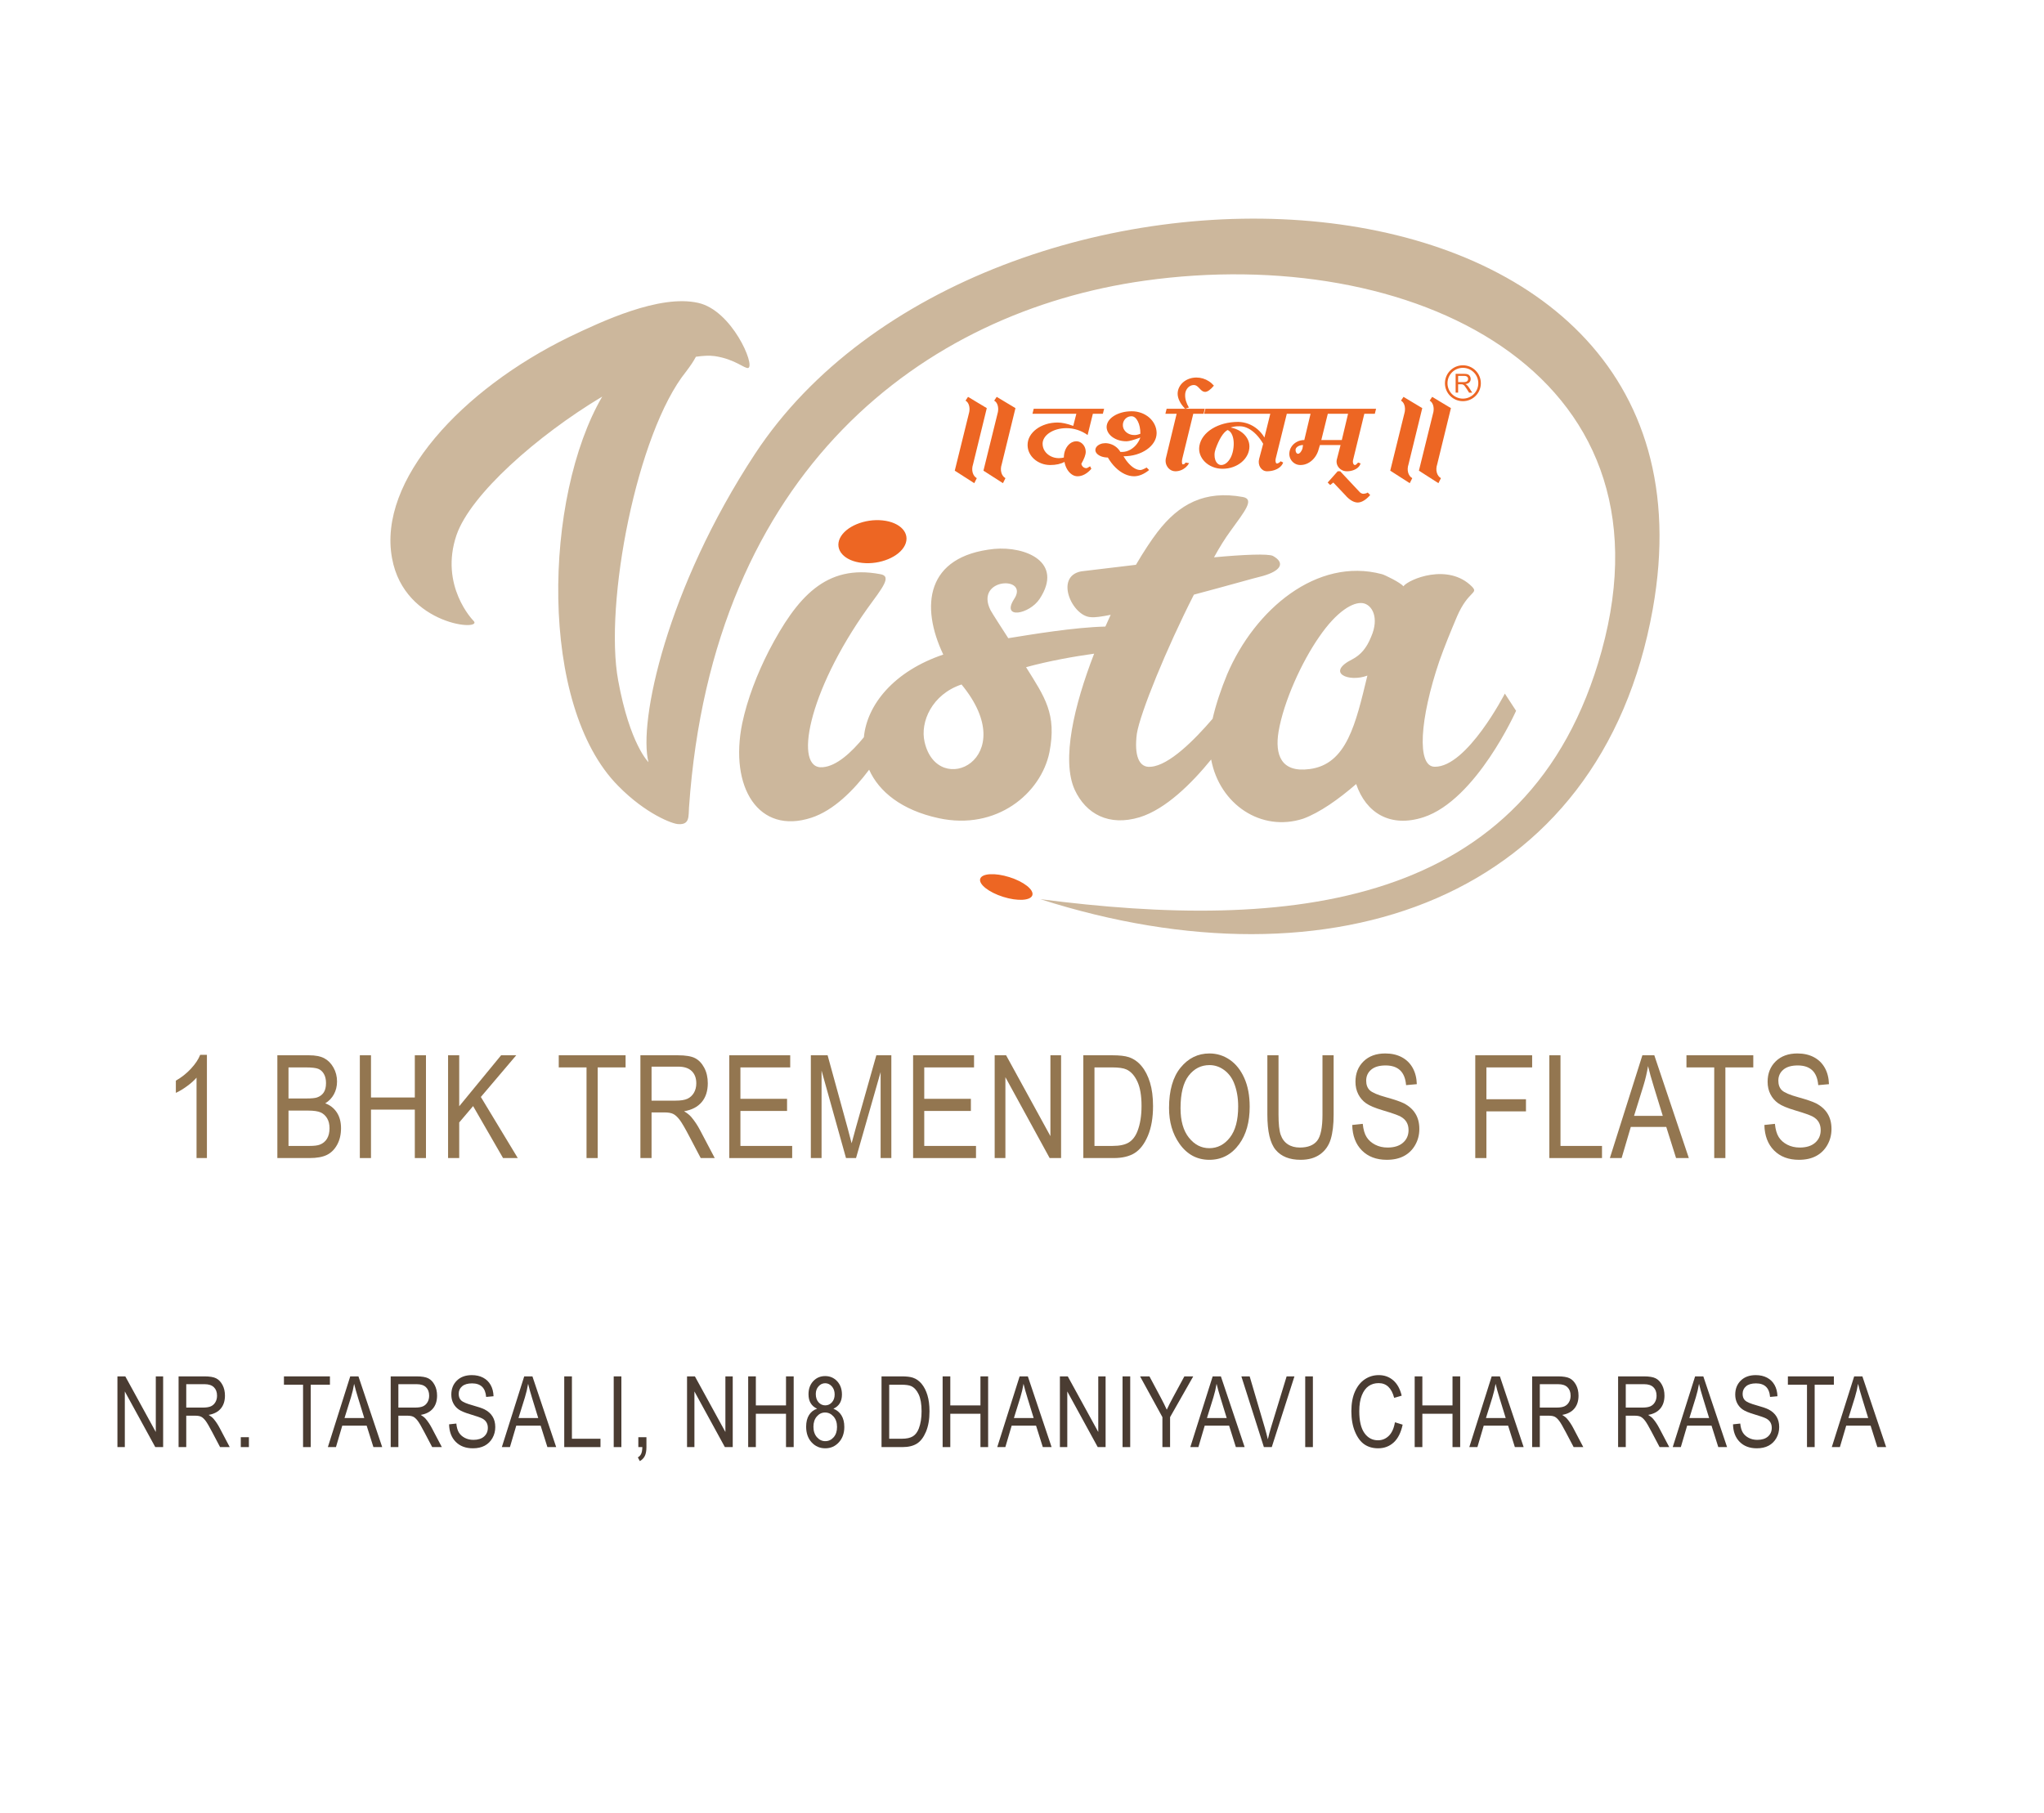 <?xml version="1.0" encoding="UTF-8" standalone="no"?><!DOCTYPE svg PUBLIC "-//W3C//DTD SVG 1.1//EN" "http://www.w3.org/Graphics/SVG/1.1/DTD/svg11.dtd"><svg width="100%" height="100%" viewBox="0 0 355 315" version="1.1" xmlns="http://www.w3.org/2000/svg" xmlns:xlink="http://www.w3.org/1999/xlink" xml:space="preserve" xmlns:serif="http://www.serif.com/" style="fill-rule:evenodd;clip-rule:evenodd;stroke-linejoin:round;stroke-miterlimit:1.414;"><g id="darshanam_vista_logo"><g><path d="M179.317,71.881l7.623,0l-0.543,2.106c-0.532,-0.195 -1.024,-0.344 -1.48,-0.441c-0.453,-0.098 -0.865,-0.145 -1.234,-0.145c-0.728,0.004 -1.405,0.105 -2.034,0.308c-0.634,0.203 -1.188,0.481 -1.662,0.84c-0.478,0.358 -0.851,0.774 -1.118,1.245c-0.265,0.471 -0.398,0.973 -0.398,1.516c0.003,0.482 0.104,0.931 0.307,1.347c0.202,0.416 0.481,0.781 0.839,1.1c0.359,0.315 0.775,0.564 1.246,0.746c0.47,0.181 0.977,0.275 1.516,0.282c0.515,0 0.981,-0.047 1.405,-0.141c0.424,-0.095 0.785,-0.228 1.093,-0.402c0.09,0.488 0.249,0.923 0.474,1.3c0.228,0.376 0.496,0.669 0.811,0.883c0.311,0.214 0.644,0.318 0.996,0.314c0.416,-0.003 0.832,-0.115 1.244,-0.343c0.409,-0.225 0.793,-0.543 1.144,-0.959l-0.217,-0.435c-0.181,0.109 -0.319,0.192 -0.416,0.247c-0.094,0.053 -0.174,0.079 -0.235,0.079c-0.221,-0.003 -0.414,-0.076 -0.572,-0.217c-0.16,-0.141 -0.261,-0.322 -0.297,-0.543c0.25,-0.438 0.438,-0.829 0.568,-1.177c0.127,-0.351 0.192,-0.644 0.192,-0.886c-0.004,-0.344 -0.08,-0.655 -0.224,-0.934c-0.146,-0.275 -0.341,-0.496 -0.587,-0.659c-0.246,-0.166 -0.518,-0.25 -0.818,-0.253c-0.402,0.007 -0.768,0.134 -1.093,0.383c-0.326,0.25 -0.586,0.59 -0.782,1.014c-0.192,0.424 -0.293,0.898 -0.297,1.426c-0.097,0.033 -0.217,0.054 -0.362,0.072c-0.141,0.014 -0.311,0.026 -0.507,0.037c-0.528,-0.004 -1.002,-0.12 -1.425,-0.341c-0.424,-0.217 -0.764,-0.517 -1.014,-0.89c-0.25,-0.377 -0.376,-0.8 -0.383,-1.267c0.003,-0.376 0.112,-0.731 0.325,-1.056c0.21,-0.327 0.507,-0.616 0.884,-0.862c0.376,-0.25 0.813,-0.445 1.309,-0.583c0.5,-0.141 1.036,-0.21 1.608,-0.214c0.655,0 1.299,0.102 1.929,0.304c0.626,0.203 1.216,0.5 1.762,0.891l0.913,-3.692l1.737,0l0.217,-0.869l-12.227,0l-0.217,0.869Zm29.926,-0.869l-6.623,0l-0.217,0.869l1.954,0l-1.889,7.818c-0.062,0.384 -0.025,0.738 0.108,1.064c0.138,0.33 0.341,0.594 0.616,0.797c0.272,0.202 0.59,0.304 0.948,0.311c0.329,0 0.641,-0.058 0.941,-0.174c0.304,-0.112 0.575,-0.275 0.826,-0.485c0.246,-0.21 0.452,-0.463 0.622,-0.753l-0.652,-0.108c-0.003,0.086 -0.047,0.163 -0.126,0.221c-0.084,0.058 -0.185,0.093 -0.308,0.105c-0.058,-0.004 -0.101,-0.051 -0.13,-0.142c-0.029,-0.094 -0.04,-0.214 -0.036,-0.361c0.003,-0.146 0.021,-0.304 0.058,-0.475l1.911,-7.818l1.78,0l0.217,-0.869Zm-19.002,7.166c0.004,0.244 0.105,0.46 0.297,0.656c0.195,0.195 0.456,0.351 0.782,0.471c0.326,0.115 0.691,0.174 1.093,0.177c0.394,0.677 0.839,1.256 1.335,1.741c0.496,0.485 1.021,0.861 1.571,1.122c0.547,0.261 1.101,0.391 1.655,0.394c0.426,-0.003 0.861,-0.097 1.303,-0.282c0.441,-0.188 0.875,-0.456 1.303,-0.804l-0.435,-0.434c-0.249,0.141 -0.47,0.25 -0.655,0.323c-0.188,0.076 -0.329,0.111 -0.431,0.111c-0.322,-0.003 -0.651,-0.097 -0.992,-0.289c-0.34,-0.192 -0.676,-0.467 -1.006,-0.825c-0.329,-0.355 -0.64,-0.778 -0.933,-1.274c0.796,-0.004 1.541,-0.109 2.233,-0.315c0.691,-0.21 1.299,-0.496 1.824,-0.865c0.525,-0.366 0.937,-0.793 1.234,-1.274c0.301,-0.485 0.453,-1.006 0.463,-1.564c-0.003,-0.528 -0.119,-1.024 -0.343,-1.483c-0.225,-0.464 -0.536,-0.866 -0.931,-1.217c-0.398,-0.347 -0.857,-0.619 -1.382,-0.811c-0.525,-0.195 -1.086,-0.293 -1.687,-0.29c-0.601,0.005 -1.162,0.073 -1.683,0.214c-0.521,0.142 -0.981,0.333 -1.376,0.583c-0.397,0.246 -0.705,0.535 -0.933,0.861c-0.224,0.326 -0.341,0.681 -0.352,1.057c0.004,0.351 0.095,0.677 0.276,0.981c0.177,0.3 0.427,0.568 0.746,0.796c0.318,0.229 0.687,0.409 1.103,0.536c0.42,0.127 0.869,0.188 1.35,0.185c0.207,0 0.507,-0.055 0.902,-0.163c0.394,-0.109 0.89,-0.272 1.487,-0.489c-0.199,0.539 -0.477,1.003 -0.836,1.39c-0.358,0.388 -0.767,0.681 -1.219,0.876c-0.457,0.196 -0.931,0.272 -1.42,0.232c-0.184,-0.312 -0.409,-0.579 -0.68,-0.804c-0.271,-0.224 -0.568,-0.398 -0.898,-0.521c-0.329,-0.123 -0.669,-0.188 -1.027,-0.195c-0.323,0.003 -0.616,0.057 -0.877,0.166c-0.26,0.105 -0.467,0.25 -0.622,0.427c-0.155,0.181 -0.235,0.38 -0.239,0.6Zm4.778,-4.342c0.004,-0.286 0.072,-0.544 0.207,-0.775c0.133,-0.232 0.314,-0.416 0.542,-0.55c0.228,-0.134 0.485,-0.2 0.771,-0.195c0.214,0.003 0.413,0.083 0.598,0.238c0.188,0.159 0.347,0.377 0.488,0.655c0.141,0.279 0.25,0.601 0.325,0.966c0.077,0.366 0.113,0.761 0.109,1.181c-0.195,0.076 -0.383,0.134 -0.568,0.174c-0.181,0.04 -0.354,0.054 -0.517,0.043c-0.366,-0.003 -0.699,-0.083 -0.995,-0.239c-0.298,-0.156 -0.53,-0.362 -0.703,-0.623c-0.174,-0.26 -0.261,-0.553 -0.257,-0.875Zm9.512,-5.43c0.004,0.416 0.116,0.847 0.344,1.296c0.224,0.445 0.543,0.884 0.959,1.31l0.652,-0.217c-0.218,-0.369 -0.384,-0.738 -0.497,-1.104c-0.112,-0.362 -0.166,-0.72 -0.155,-1.067c0.003,-0.323 0.072,-0.616 0.206,-0.876c0.134,-0.261 0.315,-0.471 0.543,-0.623c0.228,-0.156 0.485,-0.235 0.771,-0.239c0.163,0.004 0.311,0.044 0.442,0.123c0.13,0.08 0.249,0.178 0.365,0.297c0.112,0.119 0.228,0.235 0.34,0.355c0.113,0.115 0.235,0.217 0.366,0.296c0.13,0.08 0.279,0.12 0.442,0.124c0.199,-0.004 0.431,-0.098 0.694,-0.283c0.265,-0.188 0.539,-0.456 0.826,-0.803c-0.257,-0.297 -0.547,-0.554 -0.873,-0.764c-0.322,-0.21 -0.669,-0.37 -1.038,-0.482c-0.366,-0.108 -0.742,-0.165 -1.13,-0.165c-0.452,0.003 -0.875,0.075 -1.27,0.22c-0.391,0.145 -0.739,0.347 -1.036,0.604c-0.296,0.257 -0.528,0.558 -0.694,0.898c-0.171,0.34 -0.253,0.706 -0.257,1.1Zm3.779,9.035c-0.087,0.524 -0.047,1.028 0.123,1.502c0.17,0.477 0.445,0.904 0.818,1.277c0.376,0.373 0.825,0.67 1.354,0.883c0.525,0.218 1.1,0.33 1.722,0.334c0.652,-0.004 1.26,-0.105 1.825,-0.308c0.565,-0.203 1.06,-0.481 1.487,-0.84c0.427,-0.358 0.76,-0.774 0.999,-1.245c0.239,-0.471 0.359,-0.977 0.359,-1.517c-0.004,-0.517 -0.149,-1.002 -0.424,-1.451c-0.278,-0.452 -0.662,-0.832 -1.151,-1.151c-0.485,-0.315 -1.05,-0.536 -1.683,-0.655c0.196,-0.076 0.431,-0.134 0.702,-0.174c0.272,-0.039 0.579,-0.054 0.927,-0.043c0.467,0.004 0.937,0.127 1.411,0.369c0.478,0.242 0.938,0.59 1.383,1.042c0.441,0.453 0.85,0.996 1.224,1.629l-0.695,2.606c-0.076,0.275 -0.095,0.539 -0.058,0.793c0.035,0.257 0.115,0.489 0.242,0.691c0.127,0.206 0.29,0.369 0.488,0.493c0.196,0.122 0.424,0.188 0.674,0.195c0.46,-0.004 0.883,-0.065 1.267,-0.192c0.387,-0.127 0.713,-0.3 0.984,-0.528c0.268,-0.228 0.46,-0.493 0.572,-0.8l-0.434,-0.218c-0.108,0.12 -0.221,0.214 -0.334,0.279c-0.111,0.065 -0.22,0.102 -0.318,0.112c-0.065,-0.003 -0.119,-0.04 -0.163,-0.116c-0.043,-0.075 -0.069,-0.177 -0.079,-0.303c-0.011,-0.123 -0.004,-0.258 0.025,-0.406l1.933,-7.818l1.803,0l0.216,-0.869l-16.157,0l-0.217,0.869l11.488,0l-1.02,4.126c-0.33,-0.561 -0.732,-1.039 -1.206,-1.444c-0.474,-0.402 -0.999,-0.709 -1.57,-0.93c-0.569,-0.217 -1.166,-0.329 -1.785,-0.341c-0.872,0.004 -1.694,0.109 -2.461,0.312c-0.764,0.206 -1.451,0.496 -2.053,0.865c-0.604,0.373 -1.096,0.811 -1.48,1.314c-0.384,0.507 -0.63,1.056 -0.738,1.658Zm2.823,0.521c0.308,-0.851 0.634,-1.553 0.984,-2.111c0.348,-0.553 0.71,-0.937 1.079,-1.146c0.29,0.104 0.528,0.325 0.706,0.654c0.181,0.33 0.296,0.739 0.347,1.224c0.047,0.484 0.026,1.017 -0.076,1.595c-0.09,0.504 -0.238,0.949 -0.441,1.337c-0.206,0.387 -0.449,0.695 -0.731,0.919c-0.279,0.221 -0.576,0.34 -0.89,0.351c-0.247,-0.004 -0.457,-0.087 -0.634,-0.25c-0.181,-0.159 -0.315,-0.376 -0.409,-0.648c-0.094,-0.271 -0.138,-0.575 -0.131,-0.908c0.007,-0.333 0.073,-0.67 0.196,-1.017Zm14.268,-6.95l-0.217,0.869l2.432,0l-1.086,4.561c-0.481,0.003 -0.919,0.112 -1.307,0.325c-0.39,0.211 -0.702,0.496 -0.933,0.855c-0.232,0.358 -0.351,0.763 -0.366,1.209c0.004,0.365 0.094,0.698 0.264,0.995c0.174,0.297 0.409,0.528 0.703,0.702c0.293,0.174 0.622,0.261 0.988,0.257c0.437,-0.004 0.854,-0.105 1.252,-0.301c0.395,-0.198 0.749,-0.473 1.057,-0.832c0.311,-0.355 0.554,-0.774 0.731,-1.256l0.326,-1.086l3.583,0l-0.673,2.606c-0.054,0.345 -0.007,0.666 0.137,0.96c0.145,0.296 0.359,0.535 0.644,0.716c0.287,0.181 0.612,0.275 0.978,0.279c0.402,0 0.768,-0.062 1.1,-0.178c0.333,-0.115 0.612,-0.275 0.84,-0.477c0.225,-0.207 0.373,-0.442 0.449,-0.713l-0.434,-0.152c-0.12,0.141 -0.228,0.253 -0.323,0.329c-0.09,0.08 -0.167,0.113 -0.22,0.105c-0.087,-0.004 -0.163,-0.043 -0.224,-0.123c-0.062,-0.08 -0.102,-0.188 -0.124,-0.318c-0.022,-0.131 -0.015,-0.272 0.022,-0.428l1.955,-8.035l1.823,0l0.218,-0.869l-13.595,0Zm5.212,0.869l3.518,0l-1.086,4.561l-3.561,0l1.129,-4.561Zm-5.603,6.297c0.004,-0.162 0.061,-0.307 0.178,-0.437c0.115,-0.13 0.275,-0.235 0.47,-0.311c0.195,-0.08 0.412,-0.12 0.655,-0.12l-0.109,0.652c-0.101,0.264 -0.22,0.474 -0.354,0.63c-0.138,0.155 -0.271,0.235 -0.406,0.239c-0.123,-0.004 -0.224,-0.065 -0.307,-0.189c-0.08,-0.119 -0.123,-0.275 -0.127,-0.464Zm5.581,5.648l0.435,0.434l0.543,-0.434l2.062,2.171c0.352,0.417 0.718,0.735 1.094,0.963c0.377,0.225 0.738,0.337 1.078,0.34c0.341,-0.003 0.699,-0.115 1.072,-0.34c0.373,-0.228 0.738,-0.546 1.1,-0.963l-0.434,-0.434c-0.087,0.065 -0.199,0.116 -0.329,0.148c-0.134,0.036 -0.276,0.058 -0.431,0.069c-0.131,0 -0.264,-0.036 -0.395,-0.112c-0.134,-0.073 -0.254,-0.181 -0.365,-0.322l-3.258,-3.475l-0.434,0l-1.738,1.955Z" style="fill:#ed6623;fill-rule:nonzero;"/><path d="M170.803,81.765l3.389,2.173l0.434,-0.869c-0.717,-0.413 -0.978,-1.416 -0.652,-2.394l2.39,-9.775l-3.258,-1.956l-0.435,0.652c0.543,0.304 0.804,1.086 0.652,1.955l-2.52,10.214Zm-4.981,0l3.389,2.173l0.435,-0.869c-0.717,-0.413 -0.978,-1.416 -0.652,-2.394l2.39,-9.775l-3.259,-1.956l-0.434,0.652c0.543,0.304 0.804,1.086 0.651,1.955l-2.52,10.214Zm80.614,0l3.388,2.173l0.435,-0.869c-0.717,-0.413 -0.977,-1.416 -0.651,-2.394l2.389,-9.775l-3.259,-1.956l-0.434,0.652c0.543,0.304 0.804,1.086 0.652,1.955l-2.52,10.214Zm-4.981,0l3.389,2.173l0.435,-0.869c-0.718,-0.413 -0.978,-1.416 -0.652,-2.394l2.39,-9.775l-3.259,-1.956l-0.435,0.652c0.543,0.304 0.804,1.086 0.652,1.955l-2.52,10.214Z" style="fill:#ed6623;fill-rule:nonzero;"/><path d="M254.074,63.458c0.861,0 1.641,0.348 2.205,0.913l0,0.001c0.564,0.564 0.913,1.343 0.913,2.204c0,0.86 -0.349,1.639 -0.913,2.204l-0.001,0c-0.564,0.565 -1.344,0.913 -2.204,0.913c-0.86,0 -1.64,-0.348 -2.204,-0.913l-0.001,0c-0.564,-0.564 -0.912,-1.344 -0.912,-2.204c0,-0.861 0.348,-1.641 0.912,-2.205c0.565,-0.565 1.344,-0.913 2.205,-0.913Zm1.892,1.225l0,0.001c-0.484,-0.484 -1.153,-0.783 -1.892,-0.783c-0.738,0 -1.408,0.299 -1.892,0.783c-0.483,0.484 -0.782,1.153 -0.782,1.892c0,0.738 0.299,1.407 0.782,1.891l0,0c0.484,0.484 1.153,0.783 1.892,0.783c0.739,0 1.408,-0.299 1.892,-0.783c0.484,-0.483 0.783,-1.152 0.783,-1.891c0,-0.739 -0.299,-1.408 -0.783,-1.893" style="fill:#ed6623;fill-rule:nonzero;"/><path d="M252.812,68.212l0,-3.272l1.451,0c0.292,0 0.513,0.029 0.665,0.088c0.151,0.059 0.272,0.162 0.364,0.311c0.091,0.149 0.136,0.314 0.136,0.494c0,0.232 -0.075,0.427 -0.226,0.586c-0.15,0.159 -0.383,0.26 -0.696,0.304c0.115,0.055 0.201,0.109 0.261,0.163c0.127,0.116 0.246,0.262 0.36,0.435l0.568,0.891l-0.544,0l-0.433,-0.682c-0.126,-0.195 -0.23,-0.346 -0.313,-0.45c-0.081,-0.104 -0.155,-0.177 -0.219,-0.218c-0.065,-0.042 -0.13,-0.071 -0.198,-0.088c-0.049,-0.01 -0.129,-0.016 -0.241,-0.016l-0.502,0l0,1.454l-0.433,0Zm0.433,-1.828l0.931,0c0.197,0 0.353,-0.02 0.464,-0.061c0.112,-0.042 0.196,-0.107 0.254,-0.197c0.058,-0.09 0.087,-0.188 0.087,-0.293c0,-0.155 -0.056,-0.282 -0.168,-0.382c-0.113,-0.1 -0.29,-0.15 -0.533,-0.15l-1.035,0l0,1.083Z" style="fill:#ed6623;fill-rule:nonzero;"/></g><g><path d="M82.181,107.785c0,0 -5.9,-6.016 -2.89,-14.848c2.437,-7.041 14.005,-17.271 25.303,-24.043c-10.156,17.418 -11.121,53.662 2.797,67.657c4.783,4.873 9.47,6.613 10.429,6.616c2.002,0.131 1.74,-1.357 1.849,-2.925c4.077,-58.517 40.732,-86.101 79.142,-91.484c46.054,-6.454 92.844,15.489 79.357,64.342c-12.478,45.201 -54.822,48.628 -97.49,43.104c50.728,16.214 97.321,0.16 106.37,-50.378c14.944,-83.448 -116.561,-86.866 -155.928,-26.967c-15.354,23.363 -20.282,46.61 -18.494,53.543c0,0 -3.236,-3.106 -5.259,-14.176c-2.473,-13.333 3.232,-43.057 11.802,-53.689c0.751,-0.994 1.318,-1.826 1.694,-2.561c1.208,-0.169 2.292,-0.252 3.268,-0.113c3.561,0.528 5.165,2.219 5.826,2.06c1.237,-0.447 -2.83,-10.002 -8.689,-11.305c-6.709,-1.527 -16.783,3.229 -22.425,5.93c-18.633,9.094 -33.256,24.879 -30.755,38.414c2.135,11.874 16.281,12.775 14.093,10.823Zm145.237,25.822c-4.954,0.65 -6.011,-2.518 -5.361,-6.496c0.893,-5.28 4.06,-12.182 7.065,-16.486c3.005,-4.386 5.847,-6.091 7.553,-5.848c1.625,0.244 2.923,2.518 1.461,5.848c-0.811,2.03 -1.867,3.167 -3.248,3.898c-4.71,2.354 -0.65,4.061 2.599,2.842c-2.03,8.365 -3.573,15.43 -10.069,16.242Zm-60.42,-14.699c10.638,12.913 -4.142,19.978 -6.416,9.988c-0.812,-3.492 1.299,-8.283 6.416,-9.988Zm-14.132,-19.166c-9.42,-1.786 -14.454,3.98 -19.327,13.319c-2.031,3.979 -3.736,8.364 -4.629,12.588c-2.274,11.125 2.842,19.408 12.018,16.404c3.858,-1.263 7.313,-4.736 10.023,-8.338c1.707,3.835 5.693,7.041 12.067,8.419c10.07,2.192 17.785,-4.304 19.246,-11.451c1.3,-6.658 -0.812,-9.582 -4.059,-14.779c4.127,-1.126 8.409,-1.87 11.823,-2.346c-3.5,9.033 -5.708,18.47 -3.378,23.636c1.95,4.209 5.928,6.402 11.288,4.778c4.534,-1.405 9.028,-5.871 12.414,-10.032c1.453,7.769 8.679,12.675 16.009,10.275c2.843,-1.055 6.091,-3.329 9.177,-6.01c1.705,5.035 5.928,7.634 11.694,5.767c9.177,-3.005 16.08,-18.489 16.08,-18.489l-1.949,-2.991c0,0 -6.578,12.79 -12.182,12.709c-3.167,0 -2.598,-8.337 0.812,-18.38c0.893,-2.518 1.949,-5.103 3.086,-7.783c1.95,-4.453 3.736,-3.885 2.599,-5.103c-4.142,-4.223 -11.044,-1.3 -11.939,-0.081c-0.486,-0.65 -3.328,-2.03 -3.734,-2.112c-11.288,-3.004 -22.09,6.159 -26.881,17.42c-1.038,2.519 -1.94,5.164 -2.521,7.706c-3.191,3.724 -7.571,8.102 -10.716,8.333c-2.111,0.244 -2.923,-2.017 -2.437,-5.752c0.569,-3.56 5.118,-14.74 9.908,-24.147c5.522,-1.461 10.557,-2.91 11.939,-3.234c3.167,-0.893 3.978,-2.275 1.786,-3.493c-0.812,-0.405 -5.035,-0.243 -10.233,0.244c0.975,-1.787 1.949,-3.329 2.843,-4.548c2.517,-3.492 4.222,-5.522 2.192,-5.928c-6.659,-1.218 -11.126,1.218 -14.861,6.09c-1.056,1.382 -2.355,3.331 -3.736,5.685c-5.36,0.65 -9.501,1.137 -9.501,1.137c-4.71,0.893 -1.543,7.877 1.705,7.959c0.569,0.081 1.787,-0.082 3.411,-0.406c-0.31,0.67 -0.618,1.35 -0.922,2.039c-5.434,0.132 -12.688,1.35 -16.863,2.021c-0.731,-1.137 -2.842,-4.386 -3.085,-4.872c-2.843,-5.685 6.902,-6.009 4.06,-1.868c-2.193,3.491 2.679,2.598 4.466,-0.082c4.223,-6.415 -2.435,-9.176 -7.877,-8.689c-11.938,1.218 -12.832,9.989 -8.853,18.354c-8.569,2.895 -13.254,8.695 -13.791,14.364c-2.167,2.656 -4.754,5.032 -7.16,5.207c-5.035,0.487 -2.68,-12.913 7.796,-27.611c2.599,-3.574 4.304,-5.603 2.192,-5.929Z" style="fill:#ccb79c;fill-rule:nonzero;"/><path d="M153.273,90.403c-3.087,-0.324 -6.416,1.056 -7.391,3.086c-0.974,2.03 0.731,3.98 3.899,4.304c3.085,0.325 6.415,-1.055 7.39,-3.085c0.975,-2.031 -0.731,-3.98 -3.898,-4.305" style="fill:#ed6623;fill-rule:nonzero;"/><path d="M175.311,152.376c2.5,0.787 4.286,2.193 3.988,3.14c-0.298,0.947 -2.567,1.076 -5.068,0.288c-2.5,-0.787 -4.286,-2.193 -3.988,-3.139c0.298,-0.947 2.567,-1.076 5.068,-0.289" style="fill:#ed6623;fill-rule:nonzero;"/></g><g><path d="M20.396,251.39l0,-12.285l1.366,0l5.297,9.664l0,-9.664l1.274,0l0,12.285l-1.366,0l-5.289,-9.667l0,9.667l-1.282,0Z" style="fill:#4a3c32;fill-rule:nonzero;"/><path d="M31.016,251.39l0,-12.285l4.467,0c0.933,0 1.621,0.114 2.065,0.343c0.445,0.229 0.809,0.61 1.094,1.143c0.285,0.533 0.428,1.152 0.428,1.855c0,0.927 -0.242,1.678 -0.725,2.253c-0.484,0.575 -1.186,0.941 -2.108,1.097c0.374,0.225 0.659,0.453 0.855,0.683c0.396,0.47 0.746,0.992 1.047,1.567l1.76,3.344l-1.676,0l-1.343,-2.554c-0.521,-1 -0.914,-1.673 -1.179,-2.02c-0.265,-0.347 -0.522,-0.581 -0.77,-0.701c-0.248,-0.12 -0.596,-0.18 -1.042,-0.18l-1.541,0l0,5.455l-1.332,0Zm1.332,-6.863l2.867,0c0.625,0 1.1,-0.076 1.424,-0.227c0.324,-0.15 0.581,-0.388 0.771,-0.712c0.19,-0.324 0.285,-0.701 0.285,-1.131c0,-0.62 -0.181,-1.108 -0.545,-1.463c-0.363,-0.354 -0.902,-0.532 -1.617,-0.532l-3.185,0l0,4.065Z" style="fill:#4a3c32;fill-rule:nonzero;"/><rect x="41.82" y="249.672" width="1.408" height="1.718" style="fill:#4a3c32;fill-rule:nonzero;"/><path d="M52.634,251.39l0,-10.836l-3.319,0l0,-1.449l7.987,0l0,1.449l-3.335,0l0,10.836l-1.333,0Z" style="fill:#4a3c32;fill-rule:nonzero;"/><path d="M56.943,251.39l3.886,-12.285l1.425,0l4.126,12.285l-1.526,0l-1.172,-3.721l-4.238,0l-1.095,3.721l-1.406,0Zm2.891,-5.045l3.432,0l-1.047,-3.402c-0.324,-1.045 -0.562,-1.894 -0.713,-2.548c-0.13,0.788 -0.314,1.57 -0.551,2.347l-1.121,3.603Z" style="fill:#4a3c32;fill-rule:nonzero;"/><path d="M67.856,251.39l0,-12.285l4.467,0c0.933,0 1.622,0.114 2.066,0.343c0.444,0.229 0.809,0.61 1.093,1.143c0.285,0.533 0.428,1.152 0.428,1.855c0,0.927 -0.242,1.678 -0.725,2.253c-0.483,0.575 -1.186,0.941 -2.108,1.097c0.375,0.225 0.66,0.453 0.855,0.683c0.397,0.47 0.746,0.992 1.048,1.567l1.76,3.344l-1.677,0l-1.343,-2.554c-0.521,-1 -0.913,-1.673 -1.178,-2.02c-0.266,-0.347 -0.522,-0.581 -0.771,-0.701c-0.248,-0.12 -0.595,-0.18 -1.042,-0.18l-1.54,0l0,5.455l-1.333,0Zm1.333,-6.863l2.866,0c0.626,0 1.101,-0.076 1.425,-0.227c0.324,-0.15 0.581,-0.388 0.771,-0.712c0.19,-0.324 0.285,-0.701 0.285,-1.131c0,-0.62 -0.182,-1.108 -0.545,-1.463c-0.363,-0.354 -0.903,-0.532 -1.618,-0.532l-3.184,0l0,4.065Z" style="fill:#4a3c32;fill-rule:nonzero;"/><path d="M77.998,247.435l1.257,-0.134c0.067,0.676 0.22,1.202 0.457,1.579c0.238,0.377 0.577,0.68 1.018,0.91c0.442,0.229 0.939,0.343 1.492,0.343c0.793,0 1.409,-0.194 1.848,-0.581c0.438,-0.388 0.658,-0.891 0.658,-1.51c0,-0.362 -0.08,-0.678 -0.239,-0.949c-0.159,-0.27 -0.4,-0.492 -0.721,-0.665c-0.321,-0.172 -1.015,-0.417 -2.082,-0.733c-0.95,-0.282 -1.626,-0.565 -2.028,-0.85c-0.403,-0.285 -0.716,-0.647 -0.939,-1.085c-0.223,-0.439 -0.335,-0.935 -0.335,-1.488c0,-0.994 0.321,-1.807 0.964,-2.438c0.642,-0.632 1.508,-0.947 2.597,-0.947c0.749,0 1.404,0.148 1.966,0.444c0.561,0.296 0.997,0.72 1.307,1.274c0.31,0.553 0.476,1.204 0.499,1.952l-1.283,0.118c-0.067,-0.799 -0.305,-1.392 -0.716,-1.777c-0.411,-0.386 -0.988,-0.578 -1.731,-0.578c-0.754,0 -1.329,0.169 -1.726,0.507c-0.397,0.338 -0.595,0.775 -0.595,1.311c0,0.497 0.145,0.883 0.436,1.156c0.29,0.274 0.944,0.551 1.96,0.832c0.994,0.275 1.692,0.513 2.094,0.715c0.615,0.315 1.079,0.727 1.392,1.238c0.314,0.51 0.47,1.12 0.47,1.829c0,0.703 -0.164,1.344 -0.494,1.921c-0.33,0.578 -0.778,1.017 -1.345,1.319c-0.567,0.301 -1.25,0.452 -2.049,0.452c-1.246,0 -2.239,-0.375 -2.979,-1.123c-0.741,-0.749 -1.125,-1.763 -1.153,-3.042Z" style="fill:#4a3c32;fill-rule:nonzero;"/><path d="M87.16,251.39l3.885,-12.285l1.425,0l4.126,12.285l-1.525,0l-1.172,-3.721l-4.238,0l-1.096,3.721l-1.405,0Zm2.89,-5.045l3.432,0l-1.047,-3.402c-0.324,-1.045 -0.561,-1.894 -0.712,-2.548c-0.13,0.788 -0.314,1.57 -0.552,2.347l-1.121,3.603Z" style="fill:#4a3c32;fill-rule:nonzero;"/><path d="M97.997,251.39l0,-12.285l1.333,0l0,10.835l4.961,0l0,1.45l-6.294,0Z" style="fill:#4a3c32;fill-rule:nonzero;"/><rect x="106.589" y="239.105" width="1.332" height="12.286" style="fill:#4a3c32;fill-rule:nonzero;"/><path d="M110.865,251.39l0,-1.718l1.408,0l0,1.718c0,0.665 -0.098,1.186 -0.294,1.563c-0.195,0.377 -0.48,0.666 -0.855,0.868l-0.343,-0.646c0.251,-0.134 0.441,-0.334 0.57,-0.599c0.128,-0.265 0.198,-0.661 0.209,-1.186l-0.695,0Z" style="fill:#4a3c32;fill-rule:nonzero;"/><path d="M119.324,251.39l0,-12.285l1.366,0l5.296,9.664l0,-9.664l1.274,0l0,12.285l-1.366,0l-5.288,-9.667l0,9.667l-1.282,0Z" style="fill:#4a3c32;fill-rule:nonzero;"/><path d="M129.944,251.39l0,-12.285l1.332,0l0,5.045l5.238,0l0,-5.045l1.332,0l0,12.285l-1.332,0l0,-5.791l-5.238,0l0,5.791l-1.332,0Z" style="fill:#4a3c32;fill-rule:nonzero;"/><path d="M141.92,244.723c-0.494,-0.223 -0.868,-0.543 -1.12,-0.959c-0.253,-0.415 -0.379,-0.933 -0.379,-1.553c0,-0.932 0.274,-1.691 0.823,-2.278c0.549,-0.586 1.238,-0.879 2.068,-0.879c0.836,0 1.531,0.299 2.085,0.896c0.554,0.598 0.831,1.368 0.831,2.311c0,0.592 -0.122,1.093 -0.368,1.503c-0.246,0.411 -0.617,0.73 -1.114,0.959c0.608,0.241 1.076,0.629 1.403,1.166c0.327,0.537 0.49,1.202 0.49,1.996c0,1.096 -0.317,1.989 -0.95,2.679c-0.633,0.691 -1.419,1.036 -2.356,1.036c-0.949,0 -1.74,-0.345 -2.373,-1.036c-0.633,-0.69 -0.95,-1.597 -0.95,-2.721c0,-0.822 0.169,-1.5 0.507,-2.034c0.338,-0.534 0.806,-0.896 1.403,-1.086Zm-0.234,-2.555c0,0.602 0.159,1.081 0.477,1.438c0.317,0.357 0.707,0.535 1.17,0.535c0.451,0 0.836,-0.175 1.154,-0.527c0.317,-0.351 0.476,-0.805 0.476,-1.363c0,-0.574 -0.163,-1.044 -0.489,-1.409c-0.326,-0.365 -0.712,-0.547 -1.158,-0.547c-0.446,0 -0.829,0.178 -1.149,0.535c-0.321,0.356 -0.481,0.802 -0.481,1.338Zm-0.41,5.677c0,0.755 0.202,1.362 0.606,1.823c0.404,0.461 0.888,0.691 1.451,0.691c0.569,0 1.051,-0.223 1.447,-0.67c0.396,-0.447 0.594,-1.045 0.594,-1.793c0,-0.755 -0.204,-1.362 -0.611,-1.823c-0.407,-0.461 -0.895,-0.692 -1.464,-0.692c-0.563,0 -1.041,0.23 -1.434,0.688c-0.393,0.458 -0.589,1.05 -0.589,1.776Z" style="fill:#4a3c32;fill-rule:nonzero;"/><path d="M153.104,251.39l0,-12.285l3.478,0c0.86,0 1.514,0.075 1.961,0.226c0.586,0.195 1.095,0.553 1.525,1.072c0.43,0.52 0.765,1.175 1.005,1.966c0.241,0.79 0.361,1.727 0.361,2.811c0,1.391 -0.204,2.572 -0.612,3.541c-0.408,0.969 -0.932,1.657 -1.571,2.062c-0.64,0.405 -1.477,0.607 -2.51,0.607l-3.637,0Zm1.332,-1.45l2.146,0c0.866,0 1.522,-0.141 1.969,-0.423c0.447,-0.282 0.791,-0.736 1.031,-1.362c0.318,-0.832 0.477,-1.829 0.477,-2.991c0,-1.246 -0.169,-2.225 -0.507,-2.938c-0.338,-0.712 -0.772,-1.188 -1.303,-1.429c-0.357,-0.162 -0.924,-0.243 -1.701,-0.243l-2.112,0l0,9.386Z" style="fill:#4a3c32;fill-rule:nonzero;"/><path d="M163.715,251.39l0,-12.285l1.332,0l0,5.045l5.238,0l0,-5.045l1.333,0l0,12.285l-1.333,0l0,-5.791l-5.238,0l0,5.791l-1.332,0Z" style="fill:#4a3c32;fill-rule:nonzero;"/><path d="M173.203,251.39l3.886,-12.285l1.425,0l4.126,12.285l-1.526,0l-1.172,-3.721l-4.238,0l-1.095,3.721l-1.406,0Zm2.891,-5.045l3.432,0l-1.047,-3.402c-0.324,-1.045 -0.562,-1.894 -0.713,-2.548c-0.13,0.788 -0.314,1.57 -0.551,2.347l-1.121,3.603Z" style="fill:#4a3c32;fill-rule:nonzero;"/><path d="M184.083,251.39l0,-12.285l1.366,0l5.296,9.664l0,-9.664l1.274,0l0,12.285l-1.366,0l-5.288,-9.667l0,9.667l-1.282,0Z" style="fill:#4a3c32;fill-rule:nonzero;"/><rect x="194.962" y="239.105" width="1.332" height="12.286" style="fill:#4a3c32;fill-rule:nonzero;"/><path d="M201.886,251.39l0,-5.204l-3.88,-7.081l1.628,0l1.979,3.708c0.391,0.732 0.735,1.426 1.031,2.08c0.297,-0.643 0.663,-1.367 1.1,-2.173l1.957,-3.615l1.54,0l-4.022,7.081l0,5.204l-1.333,0Z" style="fill:#4a3c32;fill-rule:nonzero;"/><path d="M206.732,251.39l3.885,-12.285l1.425,0l4.126,12.285l-1.525,0l-1.172,-3.721l-4.239,0l-1.095,3.721l-1.405,0Zm2.89,-5.045l3.432,0l-1.047,-3.402c-0.324,-1.045 -0.561,-1.894 -0.712,-2.548c-0.13,0.788 -0.314,1.57 -0.552,2.347l-1.121,3.603Z" style="fill:#4a3c32;fill-rule:nonzero;"/><path d="M219.511,251.39l-3.911,-12.285l1.441,0l2.627,8.925c0.201,0.692 0.378,1.363 0.529,2.011c0.156,-0.676 0.335,-1.346 0.537,-2.011l2.727,-8.925l1.357,0l-3.938,12.285l-1.369,0Z" style="fill:#4a3c32;fill-rule:nonzero;"/><rect x="226.689" y="239.105" width="1.332" height="12.286" style="fill:#4a3c32;fill-rule:nonzero;"/><path d="M242.271,247.083l1.341,0.41c-0.296,1.38 -0.814,2.41 -1.554,3.089c-0.741,0.678 -1.641,1.018 -2.703,1.018c-0.933,0 -1.731,-0.228 -2.393,-0.684c-0.662,-0.455 -1.204,-1.186 -1.625,-2.193c-0.422,-1.006 -0.633,-2.194 -0.633,-3.564c0,-1.353 0.211,-2.497 0.633,-3.434c0.422,-0.936 0.994,-1.643 1.716,-2.121c0.721,-0.478 1.526,-0.717 2.416,-0.717c0.973,0 1.809,0.302 2.508,0.907c0.699,0.604 1.188,1.492 1.468,2.663l-1.308,0.377c-0.447,-1.704 -1.345,-2.556 -2.693,-2.556c-0.672,0 -1.254,0.172 -1.746,0.516c-0.492,0.344 -0.885,0.879 -1.179,1.606c-0.294,0.727 -0.441,1.647 -0.441,2.759c0,1.683 0.296,2.946 0.889,3.787c0.592,0.842 1.38,1.263 2.363,1.263c0.726,0 1.353,-0.259 1.881,-0.776c0.528,-0.516 0.882,-1.3 1.06,-2.35Z" style="fill:#4a3c32;fill-rule:nonzero;"/><path d="M245.701,251.39l0,-12.285l1.332,0l0,5.045l5.238,0l0,-5.045l1.332,0l0,12.285l-1.332,0l0,-5.791l-5.238,0l0,5.791l-1.332,0Z" style="fill:#4a3c32;fill-rule:nonzero;"/><path d="M255.189,251.39l3.885,-12.285l1.426,0l4.125,12.285l-1.525,0l-1.172,-3.721l-4.238,0l-1.095,3.721l-1.406,0Zm2.89,-5.045l3.432,0l-1.047,-3.402c-0.324,-1.045 -0.561,-1.894 -0.712,-2.548c-0.13,0.788 -0.314,1.57 -0.552,2.347l-1.121,3.603Z" style="fill:#4a3c32;fill-rule:nonzero;"/><path d="M266.102,251.39l0,-12.285l4.467,0c0.933,0 1.621,0.114 2.066,0.343c0.444,0.229 0.808,0.61 1.093,1.143c0.285,0.533 0.428,1.152 0.428,1.855c0,0.927 -0.242,1.678 -0.725,2.253c-0.484,0.575 -1.186,0.941 -2.108,1.097c0.374,0.225 0.659,0.453 0.855,0.683c0.397,0.47 0.746,0.992 1.047,1.567l1.76,3.344l-1.676,0l-1.343,-2.554c-0.521,-1 -0.914,-1.673 -1.179,-2.02c-0.265,-0.347 -0.522,-0.581 -0.77,-0.701c-0.248,-0.12 -0.596,-0.18 -1.042,-0.18l-1.54,0l0,5.455l-1.333,0Zm1.333,-6.863l2.866,0c0.625,0 1.1,-0.076 1.424,-0.227c0.324,-0.15 0.581,-0.388 0.771,-0.712c0.19,-0.324 0.285,-0.701 0.285,-1.131c0,-0.62 -0.181,-1.108 -0.545,-1.463c-0.363,-0.354 -0.902,-0.532 -1.617,-0.532l-3.184,0l0,4.065Z" style="fill:#4a3c32;fill-rule:nonzero;"/><path d="M281.031,251.39l0,-12.285l4.467,0c0.933,0 1.621,0.114 2.065,0.343c0.445,0.229 0.809,0.61 1.094,1.143c0.285,0.533 0.428,1.152 0.428,1.855c0,0.927 -0.242,1.678 -0.725,2.253c-0.484,0.575 -1.186,0.941 -2.108,1.097c0.374,0.225 0.659,0.453 0.855,0.683c0.396,0.47 0.746,0.992 1.047,1.567l1.76,3.344l-1.676,0l-1.343,-2.554c-0.521,-1 -0.914,-1.673 -1.179,-2.02c-0.265,-0.347 -0.522,-0.581 -0.77,-0.701c-0.248,-0.12 -0.596,-0.18 -1.042,-0.18l-1.541,0l0,5.455l-1.332,0Zm1.332,-6.863l2.867,0c0.625,0 1.1,-0.076 1.424,-0.227c0.324,-0.15 0.581,-0.388 0.771,-0.712c0.19,-0.324 0.285,-0.701 0.285,-1.131c0,-0.62 -0.181,-1.108 -0.545,-1.463c-0.363,-0.354 -0.902,-0.532 -1.617,-0.532l-3.185,0l0,4.065Z" style="fill:#4a3c32;fill-rule:nonzero;"/><path d="M290.519,251.39l3.886,-12.285l1.425,0l4.126,12.285l-1.526,0l-1.172,-3.721l-4.238,0l-1.095,3.721l-1.406,0Zm2.891,-5.045l3.431,0l-1.047,-3.402c-0.324,-1.045 -0.561,-1.894 -0.712,-2.548c-0.13,0.788 -0.314,1.57 -0.552,2.347l-1.12,3.603Z" style="fill:#4a3c32;fill-rule:nonzero;"/><path d="M300.988,247.435l1.257,-0.134c0.067,0.676 0.219,1.202 0.457,1.579c0.237,0.377 0.577,0.68 1.018,0.91c0.441,0.229 0.939,0.343 1.492,0.343c0.793,0 1.409,-0.194 1.848,-0.581c0.438,-0.388 0.658,-0.891 0.658,-1.51c0,-0.362 -0.08,-0.678 -0.239,-0.949c-0.16,-0.27 -0.4,-0.492 -0.721,-0.665c-0.321,-0.172 -1.015,-0.417 -2.083,-0.733c-0.949,-0.282 -1.625,-0.565 -2.028,-0.85c-0.402,-0.285 -0.715,-0.647 -0.938,-1.085c-0.224,-0.439 -0.335,-0.935 -0.335,-1.488c0,-0.994 0.321,-1.807 0.963,-2.438c0.643,-0.632 1.509,-0.947 2.598,-0.947c0.749,0 1.404,0.148 1.965,0.444c0.562,0.296 0.998,0.72 1.308,1.274c0.31,0.553 0.476,1.204 0.498,1.952l-1.282,0.118c-0.067,-0.799 -0.306,-1.392 -0.716,-1.777c-0.411,-0.386 -0.988,-0.578 -1.731,-0.578c-0.754,0 -1.33,0.169 -1.726,0.507c-0.397,0.338 -0.595,0.775 -0.595,1.311c0,0.497 0.145,0.883 0.436,1.156c0.29,0.274 0.944,0.551 1.96,0.832c0.994,0.275 1.692,0.513 2.094,0.715c0.614,0.315 1.078,0.727 1.392,1.238c0.313,0.51 0.47,1.12 0.47,1.829c0,0.703 -0.165,1.344 -0.494,1.921c-0.33,0.578 -0.778,1.017 -1.345,1.319c-0.567,0.301 -1.25,0.452 -2.049,0.452c-1.246,0 -2.239,-0.375 -2.98,-1.123c-0.74,-0.749 -1.124,-1.763 -1.152,-3.042Z" style="fill:#4a3c32;fill-rule:nonzero;"/><path d="M313.837,251.39l0,-10.836l-3.319,0l0,-1.449l7.987,0l0,1.449l-3.336,0l0,10.836l-1.332,0Z" style="fill:#4a3c32;fill-rule:nonzero;"/><path d="M318.146,251.39l3.886,-12.285l1.425,0l4.126,12.285l-1.526,0l-1.172,-3.721l-4.238,0l-1.095,3.721l-1.406,0Zm2.891,-5.045l3.431,0l-1.047,-3.402c-0.324,-1.045 -0.561,-1.894 -0.712,-2.548c-0.13,0.788 -0.314,1.57 -0.552,2.347l-1.12,3.603Z" style="fill:#4a3c32;fill-rule:nonzero;"/></g><g><path d="M35.937,201.179l-1.802,0l0,-13.97c-0.414,0.487 -0.97,0.984 -1.669,1.492c-0.698,0.507 -1.339,0.891 -1.924,1.151l0,-2.119c0.991,-0.569 1.865,-1.263 2.625,-2.083c0.759,-0.82 1.293,-1.62 1.601,-2.4l1.169,0l0,17.929Z" style="fill:#937650;fill-rule:nonzero;"/><path d="M48.171,201.179l0,-17.855l5.499,0c1.114,0 1.996,0.172 2.646,0.517c0.651,0.345 1.183,0.882 1.598,1.612c0.414,0.731 0.622,1.538 0.622,2.422c0,0.82 -0.179,1.558 -0.536,2.215c-0.358,0.658 -0.861,1.185 -1.511,1.583c0.849,0.308 1.518,0.835 2.007,1.578c0.489,0.743 0.734,1.659 0.734,2.748c0,1.081 -0.221,2.029 -0.664,2.846c-0.443,0.816 -1.033,1.41 -1.772,1.779c-0.739,0.37 -1.754,0.555 -3.045,0.555l-5.578,0Zm1.936,-10.353l3.173,0c0.83,0 1.419,-0.057 1.769,-0.17c0.505,-0.171 0.893,-0.457 1.166,-0.859c0.272,-0.402 0.408,-0.948 0.408,-1.638c0,-0.642 -0.124,-1.176 -0.372,-1.602c-0.248,-0.426 -0.577,-0.72 -0.988,-0.883c-0.411,-0.162 -1.149,-0.243 -2.215,-0.243l-2.941,0l0,5.395Zm0,8.246l3.648,0c0.805,0 1.399,-0.073 1.782,-0.219c0.553,-0.212 0.973,-0.559 1.262,-1.042c0.289,-0.483 0.433,-1.09 0.433,-1.821c0,-0.674 -0.138,-1.244 -0.414,-1.711c-0.277,-0.467 -0.649,-0.808 -1.117,-1.023c-0.467,-0.215 -1.202,-0.323 -2.202,-0.323l-3.392,0l0,6.139Z" style="fill:#937650;fill-rule:nonzero;"/><path d="M62.496,201.179l0,-17.855l1.937,0l0,7.332l7.612,0l0,-7.332l1.937,0l0,17.855l-1.937,0l0,-8.416l-7.612,0l0,8.416l-1.937,0Z" style="fill:#937650;fill-rule:nonzero;"/><path d="M77.821,201.179l0,-17.855l1.936,0l0,8.854l7.275,-8.854l2.627,0l-6.146,7.242l6.414,10.613l-2.557,0l-5.201,-9.029l-2.412,2.842l0,6.187l-1.936,0Z" style="fill:#937650;fill-rule:nonzero;"/><path d="M101.868,201.179l0,-15.748l-4.823,0l0,-2.107l11.607,0l0,2.107l-4.847,0l0,15.748l-1.937,0Z" style="fill:#937650;fill-rule:nonzero;"/><path d="M111.225,201.179l0,-17.855l6.491,0c1.356,0 2.357,0.166 3.003,0.499c0.645,0.332 1.175,0.886 1.589,1.661c0.414,0.775 0.621,1.674 0.621,2.696c0,1.347 -0.351,2.439 -1.053,3.274c-0.703,0.836 -1.724,1.368 -3.064,1.595c0.545,0.327 0.959,0.658 1.243,0.993c0.576,0.682 1.084,1.441 1.522,2.277l2.558,4.86l-2.436,0l-1.952,-3.713c-0.757,-1.452 -1.328,-2.431 -1.713,-2.935c-0.385,-0.504 -0.759,-0.844 -1.119,-1.019c-0.361,-0.175 -0.866,-0.262 -1.515,-0.262l-2.239,0l0,7.929l-1.936,0Zm1.936,-9.975l4.166,0c0.909,0 1.599,-0.11 2.07,-0.329c0.471,-0.219 0.845,-0.564 1.121,-1.035c0.276,-0.471 0.414,-1.019 0.414,-1.645c0,-0.901 -0.264,-1.609 -0.792,-2.125c-0.528,-0.516 -1.311,-0.773 -2.351,-0.773l-4.628,0l0,5.907Z" style="fill:#937650;fill-rule:nonzero;"/><path d="M126.659,201.179l0,-17.855l10.584,0l0,2.107l-8.648,0l0,5.456l8.1,0l0,2.107l-8.1,0l0,6.078l8.989,0l0,2.107l-10.925,0Z" style="fill:#937650;fill-rule:nonzero;"/><path d="M140.826,201.179l0,-17.855l2.912,0l3.475,12.642l0.695,2.643c0.171,-0.658 0.431,-1.612 0.781,-2.862l3.512,-12.423l2.607,0l0,17.855l-1.863,0l0,-14.933l-4.27,14.933l-1.741,0l-4.245,-15.19l0,15.19l-1.863,0Z" style="fill:#937650;fill-rule:nonzero;"/><path d="M158.586,201.179l0,-17.855l10.584,0l0,2.107l-8.647,0l0,5.456l8.099,0l0,2.107l-8.099,0l0,6.078l8.988,0l0,2.107l-10.925,0Z" style="fill:#937650;fill-rule:nonzero;"/><path d="M172.754,201.179l0,-17.855l1.985,0l7.697,14.046l0,-14.046l1.852,0l0,17.855l-1.986,0l-7.685,-14.049l0,14.049l-1.863,0Z" style="fill:#937650;fill-rule:nonzero;"/><path d="M188.151,201.179l0,-17.855l5.055,0c1.25,0 2.2,0.109 2.85,0.328c0.852,0.285 1.591,0.804 2.216,1.559c0.626,0.755 1.113,1.708 1.462,2.856c0.349,1.149 0.524,2.512 0.524,4.087c0,2.022 -0.297,3.737 -0.89,5.146c-0.592,1.408 -1.354,2.407 -2.283,2.996c-0.93,0.588 -2.146,0.883 -3.648,0.883l-5.286,0Zm1.937,-2.107l3.118,0c1.258,0 2.212,-0.205 2.862,-0.615c0.649,-0.41 1.149,-1.07 1.498,-1.98c0.463,-1.209 0.694,-2.659 0.694,-4.348c0,-1.81 -0.246,-3.233 -0.737,-4.269c-0.491,-1.035 -1.122,-1.727 -1.894,-2.076c-0.519,-0.236 -1.343,-0.353 -2.472,-0.353l-3.069,0l0,13.641Z" style="fill:#937650;fill-rule:nonzero;"/><path d="M203.037,192.483c0,-3.045 0.67,-5.386 2.01,-7.022c1.339,-1.636 3.008,-2.454 5.005,-2.454c1.291,0 2.469,0.365 3.533,1.096c1.063,0.731 1.906,1.792 2.527,3.185c0.621,1.393 0.932,3.051 0.932,4.975c0,2.647 -0.601,4.803 -1.803,6.468c-1.324,1.835 -3.057,2.752 -5.201,2.752c-2.16,0 -3.897,-0.942 -5.213,-2.825c-1.193,-1.705 -1.79,-3.764 -1.79,-6.175Zm1.997,0.03c0,2.203 0.486,3.911 1.456,5.126c0.97,1.215 2.15,1.823 3.538,1.823c1.421,0 2.613,-0.614 3.575,-1.841c0.962,-1.227 1.443,-3.031 1.443,-5.412c0,-1.536 -0.248,-2.91 -0.743,-4.121c-0.382,-0.926 -0.956,-1.668 -1.723,-2.224c-0.768,-0.557 -1.606,-0.835 -2.515,-0.835c-1.462,0 -2.666,0.609 -3.612,1.828c-0.946,1.219 -1.419,3.104 -1.419,5.656Z" style="fill:#937650;fill-rule:nonzero;"/><path d="M229.688,183.324l1.937,0l0,10.316c0,1.729 -0.168,3.148 -0.505,4.256c-0.337,1.109 -0.949,1.984 -1.837,2.625c-0.888,0.642 -2.018,0.962 -3.389,0.962c-1.93,0 -3.376,-0.576 -4.337,-1.729c-0.961,-1.153 -1.442,-3.191 -1.442,-6.114l0,-10.316l1.937,0l0,10.303c0,1.616 0.126,2.786 0.377,3.508c0.252,0.723 0.664,1.273 1.237,1.651c0.572,0.377 1.268,0.566 2.088,0.566c1.381,0 2.381,-0.39 3.003,-1.169c0.621,-0.78 0.931,-2.298 0.931,-4.556l0,-10.303Z" style="fill:#937650;fill-rule:nonzero;"/><path d="M234.855,195.43l1.827,-0.195c0.097,0.983 0.319,1.748 0.664,2.296c0.345,0.548 0.838,0.989 1.48,1.322c0.641,0.332 1.364,0.499 2.168,0.499c1.153,0 2.048,-0.282 2.685,-0.845c0.638,-0.563 0.956,-1.294 0.956,-2.194c0,-0.526 -0.115,-0.986 -0.347,-1.379c-0.231,-0.393 -0.58,-0.715 -1.047,-0.966c-0.467,-0.251 -1.476,-0.607 -3.027,-1.066c-1.38,-0.409 -2.363,-0.821 -2.947,-1.235c-0.585,-0.415 -1.04,-0.94 -1.365,-1.578c-0.324,-0.637 -0.487,-1.358 -0.487,-2.162c0,-1.445 0.467,-2.626 1.401,-3.544c0.934,-0.917 2.192,-1.376 3.776,-1.376c1.088,0 2.04,0.215 2.856,0.645c0.816,0.431 1.449,1.048 1.9,1.852c0.45,0.804 0.692,1.749 0.724,2.838l-1.863,0.17c-0.097,-1.161 -0.445,-2.022 -1.041,-2.582c-0.597,-0.56 -1.436,-0.84 -2.516,-0.84c-1.096,0 -1.932,0.245 -2.509,0.736c-0.576,0.492 -0.864,1.127 -0.864,1.906c0,0.723 0.211,1.283 0.633,1.681c0.422,0.398 1.372,0.8 2.849,1.208c1.445,0.4 2.459,0.747 3.044,1.04c0.893,0.457 1.567,1.056 2.022,1.799c0.456,0.742 0.684,1.628 0.684,2.658c0,1.022 -0.24,1.953 -0.719,2.792c-0.479,0.84 -1.13,1.478 -1.955,1.916c-0.824,0.438 -1.816,0.657 -2.977,0.657c-1.811,0 -3.254,-0.544 -4.33,-1.632c-1.076,-1.088 -1.634,-2.562 -1.675,-4.421Z" style="fill:#937650;fill-rule:nonzero;"/><path d="M256.223,201.179l0,-17.855l9.878,0l0,2.107l-7.942,0l0,5.529l6.87,0l0,2.107l-6.87,0l0,8.112l-1.936,0Z" style="fill:#937650;fill-rule:nonzero;"/><path d="M269.087,201.179l0,-17.855l1.937,0l0,15.748l7.21,0l0,2.107l-9.147,0Z" style="fill:#937650;fill-rule:nonzero;"/><path d="M279.6,201.179l5.647,-17.855l2.072,0l5.996,17.855l-2.217,0l-1.703,-5.408l-6.16,0l-1.592,5.408l-2.043,0Zm4.201,-7.332l4.988,0l-1.522,-4.945c-0.471,-1.519 -0.816,-2.753 -1.035,-3.703c-0.189,1.145 -0.456,2.282 -0.802,3.41l-1.629,5.238Z" style="fill:#937650;fill-rule:nonzero;"/><path d="M297.726,201.179l0,-15.748l-4.823,0l0,-2.107l11.607,0l0,2.107l-4.847,0l0,15.748l-1.937,0Z" style="fill:#937650;fill-rule:nonzero;"/><path d="M306.437,195.43l1.827,-0.195c0.097,0.983 0.319,1.748 0.664,2.296c0.345,0.548 0.838,0.989 1.48,1.322c0.641,0.332 1.364,0.499 2.168,0.499c1.153,0 2.048,-0.282 2.685,-0.845c0.638,-0.563 0.956,-1.294 0.956,-2.194c0,-0.526 -0.115,-0.986 -0.347,-1.379c-0.231,-0.393 -0.58,-0.715 -1.047,-0.966c-0.467,-0.251 -1.476,-0.607 -3.027,-1.066c-1.38,-0.409 -2.363,-0.821 -2.947,-1.235c-0.585,-0.415 -1.04,-0.94 -1.365,-1.578c-0.324,-0.637 -0.487,-1.358 -0.487,-2.162c0,-1.445 0.467,-2.626 1.401,-3.544c0.934,-0.917 2.192,-1.376 3.776,-1.376c1.088,0 2.04,0.215 2.856,0.645c0.816,0.431 1.449,1.048 1.9,1.852c0.45,0.804 0.692,1.749 0.724,2.838l-1.863,0.17c-0.097,-1.161 -0.445,-2.022 -1.041,-2.582c-0.597,-0.56 -1.436,-0.84 -2.515,-0.84c-1.097,0 -1.933,0.245 -2.509,0.736c-0.577,0.492 -0.865,1.127 -0.865,1.906c0,0.723 0.211,1.283 0.633,1.681c0.423,0.398 1.372,0.8 2.849,1.208c1.445,0.4 2.459,0.747 3.044,1.04c0.893,0.457 1.567,1.056 2.022,1.799c0.456,0.742 0.684,1.628 0.684,2.658c0,1.022 -0.24,1.953 -0.719,2.792c-0.479,0.84 -1.13,1.478 -1.954,1.916c-0.825,0.438 -1.817,0.657 -2.978,0.657c-1.811,0 -3.254,-0.544 -4.33,-1.632c-1.076,-1.088 -1.634,-2.562 -1.675,-4.421Z" style="fill:#937650;fill-rule:nonzero;"/></g></g></svg>